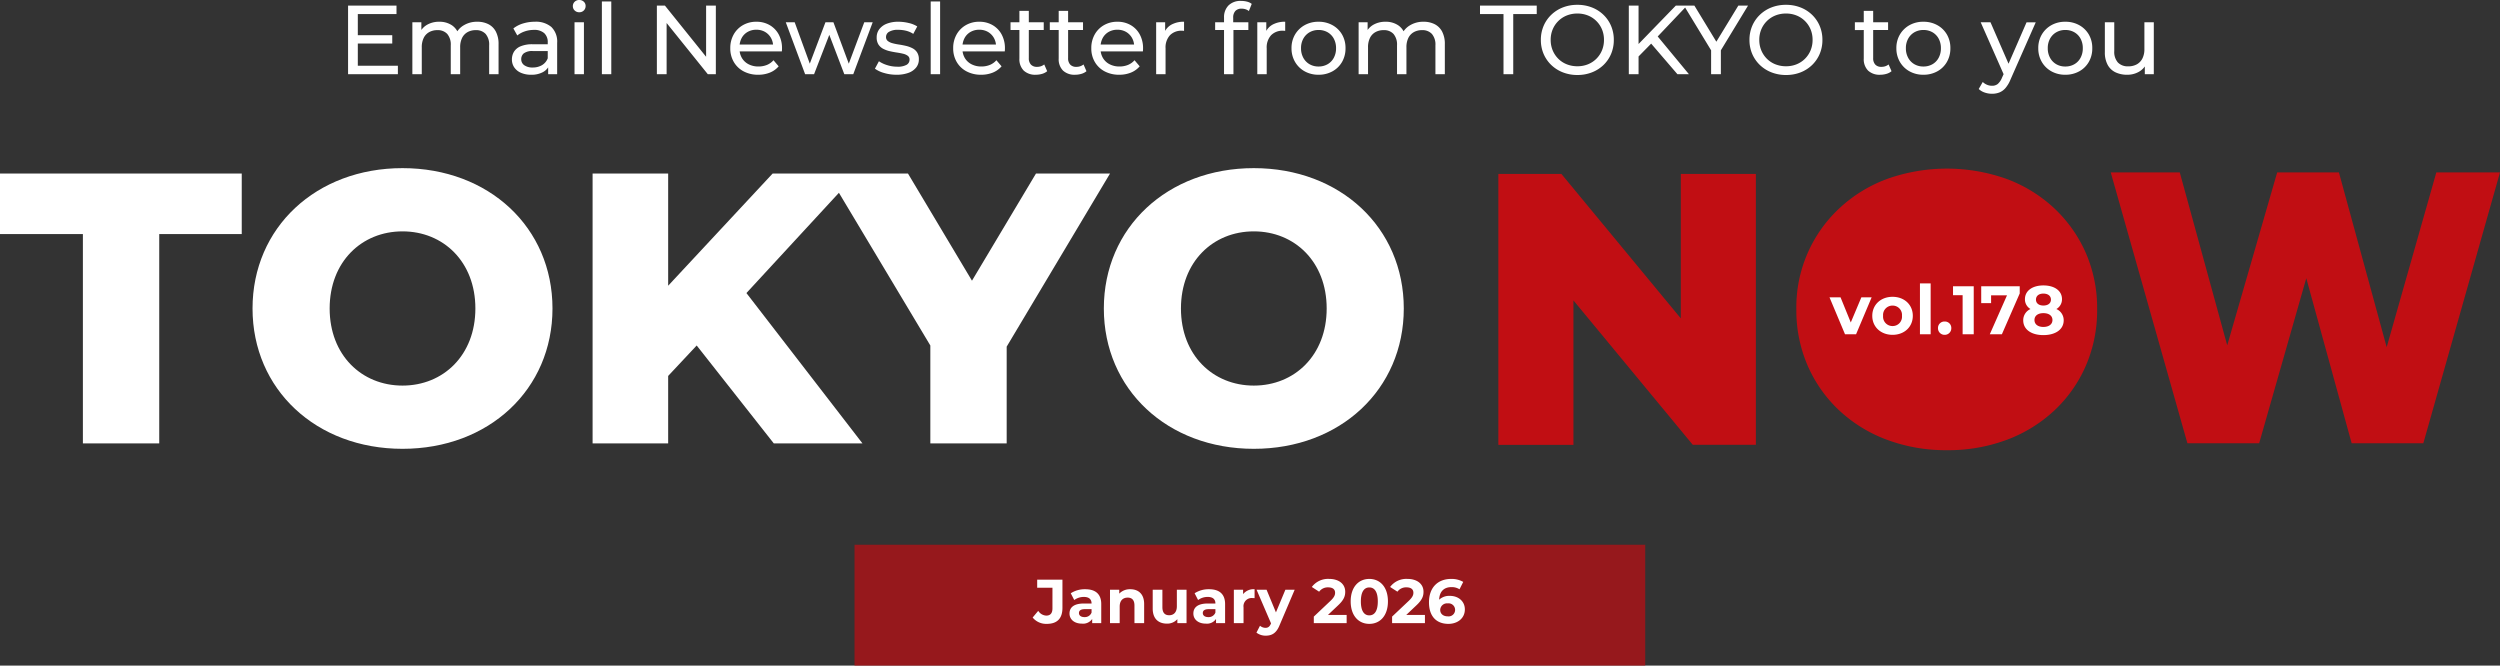 <svg xmlns="http://www.w3.org/2000/svg" width="765.138" height="203.71" viewBox="0 0 765.138 203.71"><rect x="0" y="0" width="765.138" height="203.71" fill="#333333" stroke="none"/><g transform="translate(-87.472 -569.29)"><path d="M5.884-11.938H16.677v2.546H5.884ZM6.135-2.6H18.4V0H3.154V-21H17.976v2.6H6.135ZM42.7-16.056a7.377,7.377,0,0,1,3.4.748,5.306,5.306,0,0,1,2.288,2.276,8.131,8.131,0,0,1,.824,3.882V0h-2.88V-8.82a5.022,5.022,0,0,0-1.07-3.493,3.907,3.907,0,0,0-3.038-1.171,5.021,5.021,0,0,0-2.506.61A4.094,4.094,0,0,0,38.051-11.1,6.4,6.4,0,0,0,37.463-8.2V0h-2.88V-8.82a5.022,5.022,0,0,0-1.07-3.493,3.907,3.907,0,0,0-3.037-1.171,5.021,5.021,0,0,0-2.506.61A4.094,4.094,0,0,0,26.3-11.1,6.4,6.4,0,0,0,25.711-8.2V0h-2.88V-15.89h2.753v4.228l-.465-1.078a5.455,5.455,0,0,1,2.323-2.448,7.36,7.36,0,0,1,3.637-.868A6.782,6.782,0,0,1,35-14.93a5.36,5.36,0,0,1,2.166,3.4l-1.18-.461a6.046,6.046,0,0,1,2.519-2.946A7.773,7.773,0,0,1,42.7-16.056ZM64.391,0V-3.36L64.264-4V-9.735a3.68,3.68,0,0,0-1.07-2.824,4.515,4.515,0,0,0-3.191-1,8.469,8.469,0,0,0-2.775.461,7.211,7.211,0,0,0-2.283,1.243L53.741-14a8.713,8.713,0,0,1,2.966-1.528,12.317,12.317,0,0,1,3.621-.529,7.292,7.292,0,0,1,5.037,1.6,6.218,6.218,0,0,1,1.78,4.873V0Zm-5.2.166a7.645,7.645,0,0,1-3.122-.591,4.706,4.706,0,0,1-2.052-1.657A4.239,4.239,0,0,1,53.3-4.513a4.528,4.528,0,0,1,.614-2.334,4.285,4.285,0,0,1,2.016-1.682,9.217,9.217,0,0,1,3.752-.636h5.045v2.09H59.8a4.309,4.309,0,0,0-2.891.713A2.3,2.3,0,0,0,56.15-4.62a2.213,2.213,0,0,0,.935,1.876,4.266,4.266,0,0,0,2.587.693A5.456,5.456,0,0,0,62.5-2.769a4.122,4.122,0,0,0,1.761-2.1l.554,1.986A4.451,4.451,0,0,1,62.8-.645,7.27,7.27,0,0,1,59.191.166ZM72.461,0V-15.9h2.88V0ZM73.9-18.96a1.92,1.92,0,0,1-1.395-.54,1.771,1.771,0,0,1-.555-1.32,1.806,1.806,0,0,1,.555-1.35,1.92,1.92,0,0,1,1.395-.54,1.95,1.95,0,0,1,1.4.525,1.723,1.723,0,0,1,.555,1.305,1.882,1.882,0,0,1-.54,1.365A1.879,1.879,0,0,1,73.9-18.96ZM80.833,0V-22.26h2.88V0ZM97.665,0V-21h2.461L114-3.756h-1.268V-21h2.981V0h-2.46L99.379-17.244h1.268V0ZM128.68.166A9.287,9.287,0,0,1,124.2-.877a7.539,7.539,0,0,1-3-2.879,8.177,8.177,0,0,1-1.069-4.192,8.393,8.393,0,0,1,1.031-4.192A7.507,7.507,0,0,1,124-15.013a8.081,8.081,0,0,1,4.106-1.043,7.98,7.98,0,0,1,4.068,1.026,7.279,7.279,0,0,1,2.783,2.867,8.8,8.8,0,0,1,1.008,4.294q0,.182-.013.427t-.038.458H122.385v-2.09H134.4l-1.152.728a5.284,5.284,0,0,0-.642-2.722,4.9,4.9,0,0,0-1.823-1.866,5.187,5.187,0,0,0-2.67-.677,5.259,5.259,0,0,0-2.681.677,4.736,4.736,0,0,0-1.823,1.879,5.749,5.749,0,0,0-.652,2.786V-7.8a5.461,5.461,0,0,0,.727,2.83,5.024,5.024,0,0,0,2.043,1.921,6.438,6.438,0,0,0,3.031.689,6.792,6.792,0,0,0,2.575-.473,5.324,5.324,0,0,0,2.021-1.445l1.585,1.864a6.869,6.869,0,0,1-2.672,1.918A9.358,9.358,0,0,1,128.68.166ZM143.036,0l-5.919-15.89h2.728l5.249,14.381h-1.279l5.44-14.381H151.7l5.339,14.381H155.76l5.375-14.381h2.581L157.771,0h-2.744l-5.01-13.141h.843L145.776,0ZM171,.166a13.091,13.091,0,0,1-3.781-.537A8.851,8.851,0,0,1,164.4-1.685l1.221-2.279a9.315,9.315,0,0,0,2.518,1.184A10.054,10.054,0,0,0,171.2-2.3a5.507,5.507,0,0,0,2.9-.58,1.793,1.793,0,0,0,.9-1.578,1.391,1.391,0,0,0-.545-1.172,3.851,3.851,0,0,0-1.439-.635q-.894-.218-1.971-.378t-2.153-.412a8.207,8.207,0,0,1-1.971-.726,3.841,3.841,0,0,1-1.439-1.3,3.937,3.937,0,0,1-.545-2.194,4.056,4.056,0,0,1,.811-2.508,5.218,5.218,0,0,1,2.292-1.673,9.444,9.444,0,0,1,3.528-.6,13.521,13.521,0,0,1,3.167.384,8.329,8.329,0,0,1,2.622,1.054l-1.222,2.279a7.113,7.113,0,0,0-2.253-.973,10.257,10.257,0,0,0-2.339-.274,5.2,5.2,0,0,0-2.818.61,1.82,1.82,0,0,0-.927,1.568,1.5,1.5,0,0,0,.545,1.245,3.98,3.98,0,0,0,1.439.68,16.651,16.651,0,0,0,1.971.405q1.077.159,2.151.412a8.643,8.643,0,0,1,1.969.711A3.772,3.772,0,0,1,177.3-6.685a3.791,3.791,0,0,1,.545,2.147,3.917,3.917,0,0,1-.833,2.5,5.284,5.284,0,0,1-2.361,1.628A10.421,10.421,0,0,1,171,.166ZM181.469,0V-22.26h2.88V0Zm15.437.166a9.287,9.287,0,0,1-4.484-1.043,7.539,7.539,0,0,1-3-2.879,8.177,8.177,0,0,1-1.069-4.192,8.393,8.393,0,0,1,1.031-4.192,7.507,7.507,0,0,1,2.844-2.874,8.081,8.081,0,0,1,4.106-1.043A7.98,7.98,0,0,1,200.4-15.03a7.279,7.279,0,0,1,2.783,2.867,8.8,8.8,0,0,1,1.008,4.294q0,.182-.013.427t-.038.458H190.61v-2.09h12.013l-1.152.728a5.284,5.284,0,0,0-.642-2.722,4.9,4.9,0,0,0-1.823-1.866,5.187,5.187,0,0,0-2.67-.677,5.259,5.259,0,0,0-2.681.677,4.735,4.735,0,0,0-1.823,1.879,5.749,5.749,0,0,0-.652,2.786V-7.8a5.461,5.461,0,0,0,.727,2.83,5.024,5.024,0,0,0,2.043,1.921,6.438,6.438,0,0,0,3.031.689,6.792,6.792,0,0,0,2.575-.473,5.324,5.324,0,0,0,2.021-1.445l1.585,1.864a6.869,6.869,0,0,1-2.672,1.918A9.358,9.358,0,0,1,196.905.166Zm16.754,0a5.127,5.127,0,0,1-3.727-1.278,4.924,4.924,0,0,1-1.315-3.7V-19.381h2.88V-4.909a2.772,2.772,0,0,0,.645,1.963,2.4,2.4,0,0,0,1.851.693,3.394,3.394,0,0,0,2.225-.732l.9,2.067a4.2,4.2,0,0,1-1.568.815A6.731,6.731,0,0,1,213.659.166ZM205.9-13.521V-15.89h10.167v2.369ZM225.685.166a5.127,5.127,0,0,1-3.727-1.278,4.924,4.924,0,0,1-1.315-3.7V-19.381h2.88V-4.909a2.772,2.772,0,0,0,.645,1.963,2.4,2.4,0,0,0,1.851.693,3.394,3.394,0,0,0,2.225-.732l.9,2.067a4.2,4.2,0,0,1-1.568.815A6.731,6.731,0,0,1,225.685.166Zm-7.763-13.687V-15.89h10.167v2.369ZM239.177.166a9.287,9.287,0,0,1-4.484-1.043,7.539,7.539,0,0,1-3-2.879,8.177,8.177,0,0,1-1.069-4.192,8.393,8.393,0,0,1,1.031-4.192,7.507,7.507,0,0,1,2.844-2.874,8.081,8.081,0,0,1,4.106-1.043,7.98,7.98,0,0,1,4.068,1.026,7.279,7.279,0,0,1,2.783,2.867,8.8,8.8,0,0,1,1.008,4.294q0,.182-.013.427t-.038.458H232.882v-2.09h12.013l-1.152.728a5.284,5.284,0,0,0-.642-2.722,4.9,4.9,0,0,0-1.823-1.866,5.187,5.187,0,0,0-2.67-.677,5.259,5.259,0,0,0-2.681.677,4.735,4.735,0,0,0-1.823,1.879,5.749,5.749,0,0,0-.652,2.786V-7.8a5.461,5.461,0,0,0,.727,2.83,5.024,5.024,0,0,0,2.043,1.921,6.438,6.438,0,0,0,3.031.689,6.792,6.792,0,0,0,2.575-.473,5.324,5.324,0,0,0,2.021-1.445l1.585,1.864a6.869,6.869,0,0,1-2.672,1.918A9.358,9.358,0,0,1,239.177.166ZM250.472,0V-15.89h2.753v4.315l-.288-1.078a5,5,0,0,1,2.23-2.531,7.748,7.748,0,0,1,3.844-.872v2.8q-.182-.025-.341-.038t-.32-.013a4.866,4.866,0,0,0-3.653,1.38,5.523,5.523,0,0,0-1.345,4.014V0Zm20.775,0V-17.324a5.091,5.091,0,0,1,1.355-3.71,5.182,5.182,0,0,1,3.89-1.392,7.146,7.146,0,0,1,1.792.219,3.824,3.824,0,0,1,1.441.688l-.876,2.194a3.079,3.079,0,0,0-1-.543,3.792,3.792,0,0,0-1.2-.189,2.525,2.525,0,0,0-1.939.705,2.941,2.941,0,0,0-.658,2.077v2.134l.076,1.318V0Zm-2.721-13.521V-15.89h10.167v2.369ZM281.427,0V-15.89h2.753v4.315l-.288-1.078a5,5,0,0,1,2.23-2.531,7.748,7.748,0,0,1,3.844-.872v2.8q-.182-.025-.341-.038t-.32-.013a4.866,4.866,0,0,0-3.653,1.38,5.523,5.523,0,0,0-1.345,4.014V0Zm18.741.166a8.542,8.542,0,0,1-4.242-1.043,7.721,7.721,0,0,1-2.944-2.883A8.131,8.131,0,0,1,291.9-7.951a8.053,8.053,0,0,1,1.083-4.2,7.818,7.818,0,0,1,2.938-2.861,8.514,8.514,0,0,1,4.243-1.042,8.617,8.617,0,0,1,4.259,1.04,7.656,7.656,0,0,1,2.938,2.857,8.153,8.153,0,0,1,1.067,4.207,8.215,8.215,0,0,1-1.064,4.2,7.591,7.591,0,0,1-2.944,2.879A8.628,8.628,0,0,1,300.169.166Zm0-2.521a5.461,5.461,0,0,0,2.757-.689A4.942,4.942,0,0,0,304.83-5a6.024,6.024,0,0,0,.7-2.947,5.989,5.989,0,0,0-.7-2.956,4.951,4.951,0,0,0-1.9-1.942,5.45,5.45,0,0,0-2.744-.687,5.439,5.439,0,0,0-2.742.687,5.058,5.058,0,0,0-1.918,1.942,5.889,5.889,0,0,0-.712,2.956A5.923,5.923,0,0,0,295.522-5a5.052,5.052,0,0,0,1.916,1.959A5.4,5.4,0,0,0,300.169-2.355Zm32.143-13.7a7.377,7.377,0,0,1,3.4.748A5.306,5.306,0,0,1,338-13.032a8.131,8.131,0,0,1,.824,3.882V0h-2.88V-8.82a5.022,5.022,0,0,0-1.07-3.493,3.907,3.907,0,0,0-3.038-1.171,5.021,5.021,0,0,0-2.506.61,4.094,4.094,0,0,0-1.671,1.778,6.4,6.4,0,0,0-.588,2.895V0h-2.88V-8.82a5.022,5.022,0,0,0-1.07-3.493,3.907,3.907,0,0,0-3.038-1.171,5.021,5.021,0,0,0-2.506.61,4.094,4.094,0,0,0-1.671,1.778,6.4,6.4,0,0,0-.588,2.895V0h-2.88V-15.89h2.753v4.228l-.465-1.078a5.455,5.455,0,0,1,2.323-2.448,7.36,7.36,0,0,1,3.637-.868,6.782,6.782,0,0,1,3.922,1.126,5.36,5.36,0,0,1,2.166,3.4l-1.18-.461a6.046,6.046,0,0,1,2.519-2.946A7.773,7.773,0,0,1,332.312-16.056ZM356.779,0V-18.4h-7.192V-21h17.365v2.6H359.76V0Zm22.615.242a12.021,12.021,0,0,1-4.452-.808,10.726,10.726,0,0,1-3.552-2.26,10.323,10.323,0,0,1-2.341-3.4,10.738,10.738,0,0,1-.835-4.27,10.738,10.738,0,0,1,.835-4.27,10.342,10.342,0,0,1,2.344-3.408,10.7,10.7,0,0,1,3.547-2.26,12.019,12.019,0,0,1,4.449-.8,12.021,12.021,0,0,1,4.442.8,10.666,10.666,0,0,1,3.534,2.248,10.267,10.267,0,0,1,2.339,3.409,10.828,10.828,0,0,1,.835,4.288,10.811,10.811,0,0,1-.835,4.286,10.274,10.274,0,0,1-2.339,3.406A10.666,10.666,0,0,1,383.83-.558,12.006,12.006,0,0,1,379.393.242Zm-.006-2.673a8.524,8.524,0,0,0,3.236-.6,7.742,7.742,0,0,0,2.581-1.7,7.844,7.844,0,0,0,1.712-2.563,8.262,8.262,0,0,0,.613-3.215,8.224,8.224,0,0,0-.61-3.205,7.838,7.838,0,0,0-1.711-2.555,7.754,7.754,0,0,0-2.584-1.7,8.525,8.525,0,0,0-3.238-.6,8.561,8.561,0,0,0-3.244.6,7.782,7.782,0,0,0-2.594,1.7,7.853,7.853,0,0,0-1.717,2.558,8.183,8.183,0,0,0-.613,3.2,8.254,8.254,0,0,0,.611,3.206,7.9,7.9,0,0,0,1.714,2.572,7.639,7.639,0,0,0,2.6,1.7A8.654,8.654,0,0,0,379.388-2.431ZM397.766-5.08l-.152-3.648L409.522-21h3.42l-9.217,9.715-1.678,1.85ZM395.132,0V-21h2.982V0Zm14.877,0-8.6-10.018,2-2.214L413.53,0Zm10.31,0V-8.034L421-6.191,412-21h3.2l7.6,12.5h-1.76L428.653-21h2.97l-9,14.809.682-1.843V0Zm22.92.242a12.021,12.021,0,0,1-4.452-.808,10.726,10.726,0,0,1-3.552-2.26,10.323,10.323,0,0,1-2.341-3.4,10.738,10.738,0,0,1-.835-4.27,10.738,10.738,0,0,1,.835-4.27,10.342,10.342,0,0,1,2.344-3.408,10.7,10.7,0,0,1,3.547-2.26,12.019,12.019,0,0,1,4.449-.8,12.021,12.021,0,0,1,4.442.8,10.666,10.666,0,0,1,3.534,2.248,10.267,10.267,0,0,1,2.339,3.409,10.828,10.828,0,0,1,.835,4.288,10.811,10.811,0,0,1-.835,4.286,10.274,10.274,0,0,1-2.339,3.406,10.666,10.666,0,0,1-3.534,2.248A12.006,12.006,0,0,1,443.239.242Zm-.006-2.673a8.524,8.524,0,0,0,3.236-.6,7.742,7.742,0,0,0,2.581-1.7,7.844,7.844,0,0,0,1.712-2.563,8.262,8.262,0,0,0,.613-3.215,8.224,8.224,0,0,0-.61-3.205,7.838,7.838,0,0,0-1.711-2.555,7.754,7.754,0,0,0-2.584-1.7,8.525,8.525,0,0,0-3.238-.6,8.561,8.561,0,0,0-3.244.6,7.782,7.782,0,0,0-2.594,1.7,7.853,7.853,0,0,0-1.717,2.558,8.183,8.183,0,0,0-.613,3.2,8.254,8.254,0,0,0,.611,3.206,7.9,7.9,0,0,0,1.714,2.572,7.639,7.639,0,0,0,2.6,1.7A8.654,8.654,0,0,0,443.233-2.431Zm28.848,2.6a5.127,5.127,0,0,1-3.727-1.278,4.924,4.924,0,0,1-1.315-3.7V-19.381h2.88V-4.909a2.772,2.772,0,0,0,.645,1.963,2.4,2.4,0,0,0,1.851.693,3.394,3.394,0,0,0,2.225-.732l.9,2.067a4.2,4.2,0,0,1-1.568.815A6.731,6.731,0,0,1,472.081.166Zm-7.763-13.687V-15.89h10.167v2.369ZM485.288.166a8.542,8.542,0,0,1-4.242-1.043A7.721,7.721,0,0,1,478.1-3.76a8.131,8.131,0,0,1-1.079-4.191,8.053,8.053,0,0,1,1.083-4.2,7.818,7.818,0,0,1,2.938-2.861,8.514,8.514,0,0,1,4.243-1.042,8.617,8.617,0,0,1,4.259,1.04,7.656,7.656,0,0,1,2.938,2.857,8.153,8.153,0,0,1,1.067,4.207,8.215,8.215,0,0,1-1.064,4.2,7.591,7.591,0,0,1-2.944,2.879A8.628,8.628,0,0,1,485.288.166Zm0-2.521a5.461,5.461,0,0,0,2.757-.689A4.942,4.942,0,0,0,489.949-5a6.024,6.024,0,0,0,.7-2.947,5.989,5.989,0,0,0-.7-2.956,4.951,4.951,0,0,0-1.9-1.942,5.45,5.45,0,0,0-2.744-.687,5.439,5.439,0,0,0-2.742.687,5.058,5.058,0,0,0-1.918,1.942,5.889,5.889,0,0,0-.712,2.956A5.923,5.923,0,0,0,480.641-5a5.052,5.052,0,0,0,1.916,1.959A5.4,5.4,0,0,0,485.288-2.355Zm21.005,8.341a6.845,6.845,0,0,1-2.23-.37,4.982,4.982,0,0,1-1.84-1.086l1.235-2.152a4.178,4.178,0,0,0,1.307.861,3.953,3.953,0,0,0,1.531.3A2.737,2.737,0,0,0,508.034,3a4.949,4.949,0,0,0,1.3-1.9l.988-2.191.277-.387,6.262-14.406h2.818L511.965,1.6a9.513,9.513,0,0,1-1.549,2.631,4.83,4.83,0,0,1-1.871,1.359A6.2,6.2,0,0,1,506.293,5.986ZM510.066.507l-7.239-16.4h3l6.161,14.152ZM528.715.166a8.542,8.542,0,0,1-4.242-1.043,7.721,7.721,0,0,1-2.944-2.883,8.131,8.131,0,0,1-1.079-4.191,8.053,8.053,0,0,1,1.084-4.2,7.818,7.818,0,0,1,2.938-2.861,8.513,8.513,0,0,1,4.243-1.042,8.617,8.617,0,0,1,4.259,1.04,7.655,7.655,0,0,1,2.938,2.857,8.153,8.153,0,0,1,1.067,4.207,8.215,8.215,0,0,1-1.064,4.2,7.591,7.591,0,0,1-2.944,2.879A8.628,8.628,0,0,1,528.715.166Zm0-2.521a5.461,5.461,0,0,0,2.757-.689A4.943,4.943,0,0,0,533.377-5a6.023,6.023,0,0,0,.7-2.947,5.989,5.989,0,0,0-.7-2.956,4.952,4.952,0,0,0-1.905-1.942,5.451,5.451,0,0,0-2.744-.687,5.439,5.439,0,0,0-2.742.687,5.059,5.059,0,0,0-1.918,1.942,5.89,5.89,0,0,0-.712,2.956A5.924,5.924,0,0,0,524.068-5a5.052,5.052,0,0,0,1.916,1.959A5.4,5.4,0,0,0,528.715-2.355ZM547.673.166a8.139,8.139,0,0,1-3.6-.748,5.365,5.365,0,0,1-2.393-2.289,7.911,7.911,0,0,1-.854-3.87v-9.15h2.88v8.821a4.874,4.874,0,0,0,1.12,3.493A4.175,4.175,0,0,0,548-2.406a5.3,5.3,0,0,0,2.6-.61,4.177,4.177,0,0,0,1.717-1.793,6.219,6.219,0,0,0,.611-2.88v-8.2h2.88V0h-2.753V-4.279l.466,1.129A5.613,5.613,0,0,1,551.173-.7,7.061,7.061,0,0,1,547.673.166Z" transform="translate(190.847 592)" fill="#fff"/><rect width="242" height="37" transform="translate(349 736)" fill="#c10e13" opacity="0.7"/><path d="M-62.149.228c3.135,0,4.788-1.615,4.788-4.9V-13.3h-7.733v2.47h4.674V-4.5c0,1.463-.646,2.2-1.881,2.2a3.055,3.055,0,0,1-2.47-1.463l-1.71,2.052A5.349,5.349,0,0,0-62.149.228Zm11.742-10.6a7.858,7.858,0,0,0-4.408,1.235l1.064,2.071a4.915,4.915,0,0,1,2.945-.95c1.6,0,2.356.741,2.356,2.014h-2.356C-53.922-6-55.2-4.75-55.2-2.945c0,1.767,1.425,3.1,3.819,3.1A3.355,3.355,0,0,0-48.26-1.273V0h2.774V-5.833C-45.486-8.93-47.291-10.374-50.407-10.374Zm-.228,8.531c-1.045,0-1.672-.494-1.672-1.235,0-.684.437-1.2,1.824-1.2h2.033V-3.23A2.184,2.184,0,0,1-50.635-1.843Zm14.041-8.531a4.475,4.475,0,0,0-3.382,1.349v-1.2h-2.831V0h2.964V-5.054c0-1.881,1.026-2.755,2.451-2.755,1.311,0,2.071.76,2.071,2.413V0h2.964V-5.852C-32.357-8.968-34.181-10.374-36.594-10.374Zm14.25.152v5.054c0,1.881-.988,2.755-2.356,2.755-1.311,0-2.071-.76-2.071-2.47v-5.339h-2.964v5.776c0,3.154,1.805,4.6,4.37,4.6a4.136,4.136,0,0,0,3.173-1.368V0h2.812V-10.222Zm9.842-.152A7.858,7.858,0,0,0-16.91-9.139l1.064,2.071a4.915,4.915,0,0,1,2.945-.95c1.6,0,2.356.741,2.356,2.014H-12.9C-16.017-6-17.29-4.75-17.29-2.945c0,1.767,1.425,3.1,3.819,3.1a3.355,3.355,0,0,0,3.116-1.425V0h2.774V-5.833C-7.581-8.93-9.386-10.374-12.5-10.374Zm-.228,8.531c-1.045,0-1.672-.494-1.672-1.235,0-.684.437-1.2,1.824-1.2h2.033V-3.23A2.184,2.184,0,0,1-12.73-1.843Zm10.659-7.03v-1.349H-4.9V0h2.964V-4.826A2.511,2.511,0,0,1,.779-7.676c.228,0,.418.019.665.038v-2.736A4.125,4.125,0,0,0-2.071-8.873Zm12.939-1.349L7.98-3.287,5.111-10.222H2.052L6.479.076,6.441.171c-.4.912-.855,1.273-1.672,1.273A2.628,2.628,0,0,1,3.1.8L2.014,2.907a4.539,4.539,0,0,0,2.85.931C6.707,3.838,8.113,3.1,9.1.627l4.617-10.849ZM23.9-2.508,26.961-5.4c1.862-1.729,2.223-2.907,2.223-4.2,0-2.413-1.976-3.933-4.94-3.933a6.177,6.177,0,0,0-5.282,2.47L21.2-9.614a3.252,3.252,0,0,1,2.755-1.33c1.406,0,2.128.608,2.128,1.653,0,.646-.209,1.33-1.387,2.451L19.57-1.995V0H29.621V-2.508ZM36.556.228c3.287,0,5.7-2.489,5.7-6.878s-2.413-6.878-5.7-6.878c-3.268,0-5.7,2.489-5.7,6.878S33.288.228,36.556.228Zm0-2.6c-1.52,0-2.584-1.254-2.584-4.275s1.064-4.275,2.584-4.275c1.539,0,2.6,1.254,2.6,4.275S38.095-2.375,36.556-2.375Zm11.305-.133L50.92-5.4c1.862-1.729,2.223-2.907,2.223-4.2,0-2.413-1.976-3.933-4.94-3.933a6.177,6.177,0,0,0-5.282,2.47l2.242,1.444a3.252,3.252,0,0,1,2.755-1.33c1.406,0,2.128.608,2.128,1.653,0,.646-.209,1.33-1.387,2.451l-5.13,4.845V0H53.58V-2.508ZM61.218-8.341a4.489,4.489,0,0,0-3.287,1.178c.1-2.546,1.52-3.857,3.743-3.857a4.38,4.38,0,0,1,2.489.665l1.14-2.261a7.181,7.181,0,0,0-3.7-.912c-4.009,0-6.783,2.565-6.783,7.163,0,4.294,2.28,6.593,5.947,6.593C63.574.228,65.8-1.482,65.8-4.2,65.8-6.707,63.783-8.341,61.218-8.341Zm-.627,6.27c-1.482,0-2.337-.836-2.337-1.976a2.08,2.08,0,0,1,2.3-1.995,2.005,2.005,0,0,1,2.261,1.995A1.988,1.988,0,0,1,60.591-2.071Z" transform="translate(470 760)" fill="#fff"/><path d="M25.842,0H49.206V-64.074H74.458V-82.6H.472v18.526h25.37Zm97.822,1.652c26.432,0,45.9-18.172,45.9-42.952s-19.47-42.952-45.9-42.952S77.762-66.08,77.762-41.3,97.232,1.652,123.664,1.652Zm0-19.352c-12.508,0-22.3-9.322-22.3-23.6s9.794-23.6,22.3-23.6,22.3,9.322,22.3,23.6S136.172-17.7,123.664-17.7ZM237.3,0h27.14L228.92-46.02,262.668-82.6H236.944L204.966-48.262V-82.6H181.838V0h23.128V-20.65l8.732-9.322Zm102.9-82.6H317.538L297.95-49.8,278.362-82.6H253.7l31.506,52.628V0H308.57V-29.618ZM384.208,1.652c26.432,0,45.9-18.172,45.9-42.952s-19.47-42.952-45.9-42.952-45.9,18.172-45.9,42.952S357.776,1.652,384.208,1.652Zm0-19.352c-12.508,0-22.3-9.322-22.3-23.6s9.794-23.6,22.3-23.6,22.3,9.322,22.3,23.6S396.716-17.7,384.208-17.7Z" transform="translate(87 705)" fill="#fff"/><path d="M0,84.539V1.638H19.3L64.953,56.867H55.838V1.638H78.813v82.9h-19.3L13.86,29.31h9.115V84.539Zm137.3,1.638a51.562,51.562,0,0,1-18.4-3.2,43.572,43.572,0,0,1-14.633-9.023,41.355,41.355,0,0,1-9.623-13.693A42.52,42.52,0,0,1,91.2,43.049,41.4,41.4,0,0,1,104.27,12.233a43.4,43.4,0,0,1,14.618-9.04,54.52,54.52,0,0,1,36.745-.006A43.42,43.42,0,0,1,170.2,12.208a41.622,41.622,0,0,1,9.62,13.662,42.252,42.252,0,0,1,3.438,17.183,42.623,42.623,0,0,1-3.438,17.237,41.284,41.284,0,0,1-9.62,13.7,43.565,43.565,0,0,1-14.565,9A51.216,51.216,0,0,1,137.3,86.176Z" transform="translate(546.054 620.895)" fill="#c10e13"/><path d="M23.464,82.9,0,0H21.128L40.816,71.756h-10.6L50.948,0H69.834L89.446,71.756H79.267L99.656,0h19.482L95.674,82.9H73.738l-16.775-61h5.879l-17.41,61Z" transform="translate(733.472 622.045)" fill="#c10e13"/><path d="M-26.544-11.3l-3.234,7.686L-32.907-11.3h-3.381L-31.542,0h3.381l4.767-11.3ZM-16.989.168c3.591,0,6.195-2.415,6.195-5.817s-2.6-5.817-6.195-5.817S-23.2-9.051-23.2-5.649-20.58.168-16.989.168Zm0-2.688a2.867,2.867,0,0,1-2.9-3.129,2.867,2.867,0,0,1,2.9-3.129,2.851,2.851,0,0,1,2.877,3.129A2.851,2.851,0,0,1-16.989-2.52ZM-8.61,0h3.276V-15.582H-8.61Zm7.56.168A2,2,0,0,0,.987-1.89,1.958,1.958,0,0,0-1.05-3.906,1.958,1.958,0,0,0-3.087-1.89,2,2,0,0,0-1.05.168ZM1.512-14.7v2.73h2.94V0h3.4V-14.7Zm8.631,0v5.166h3.024v-2.394h4.872L12.768,0h3.7l5.46-12.5v-2.2Zm23,6.972a3.414,3.414,0,0,0,1.722-3.024c0-2.583-2.31-4.2-5.691-4.2-3.339,0-5.649,1.617-5.649,4.2a3.4,3.4,0,0,0,1.7,3.024A3.737,3.737,0,0,0,23-4.263C23-1.491,25.452.252,29.169.252c3.738,0,6.216-1.743,6.216-4.515A3.723,3.723,0,0,0,33.138-7.728Zm-3.969-4.725c1.386,0,2.31.693,2.31,1.848,0,1.113-.9,1.806-2.31,1.806C27.783-8.8,26.9-9.492,26.9-10.6,26.9-11.76,27.8-12.453,29.169-12.453Zm0,10.206c-1.68,0-2.73-.819-2.73-2.121s1.05-2.1,2.73-2.1c1.7,0,2.772.8,2.772,2.1S30.87-2.247,29.169-2.247Z" transform="translate(683.691 671.598)" fill="#fff"/></g></svg>